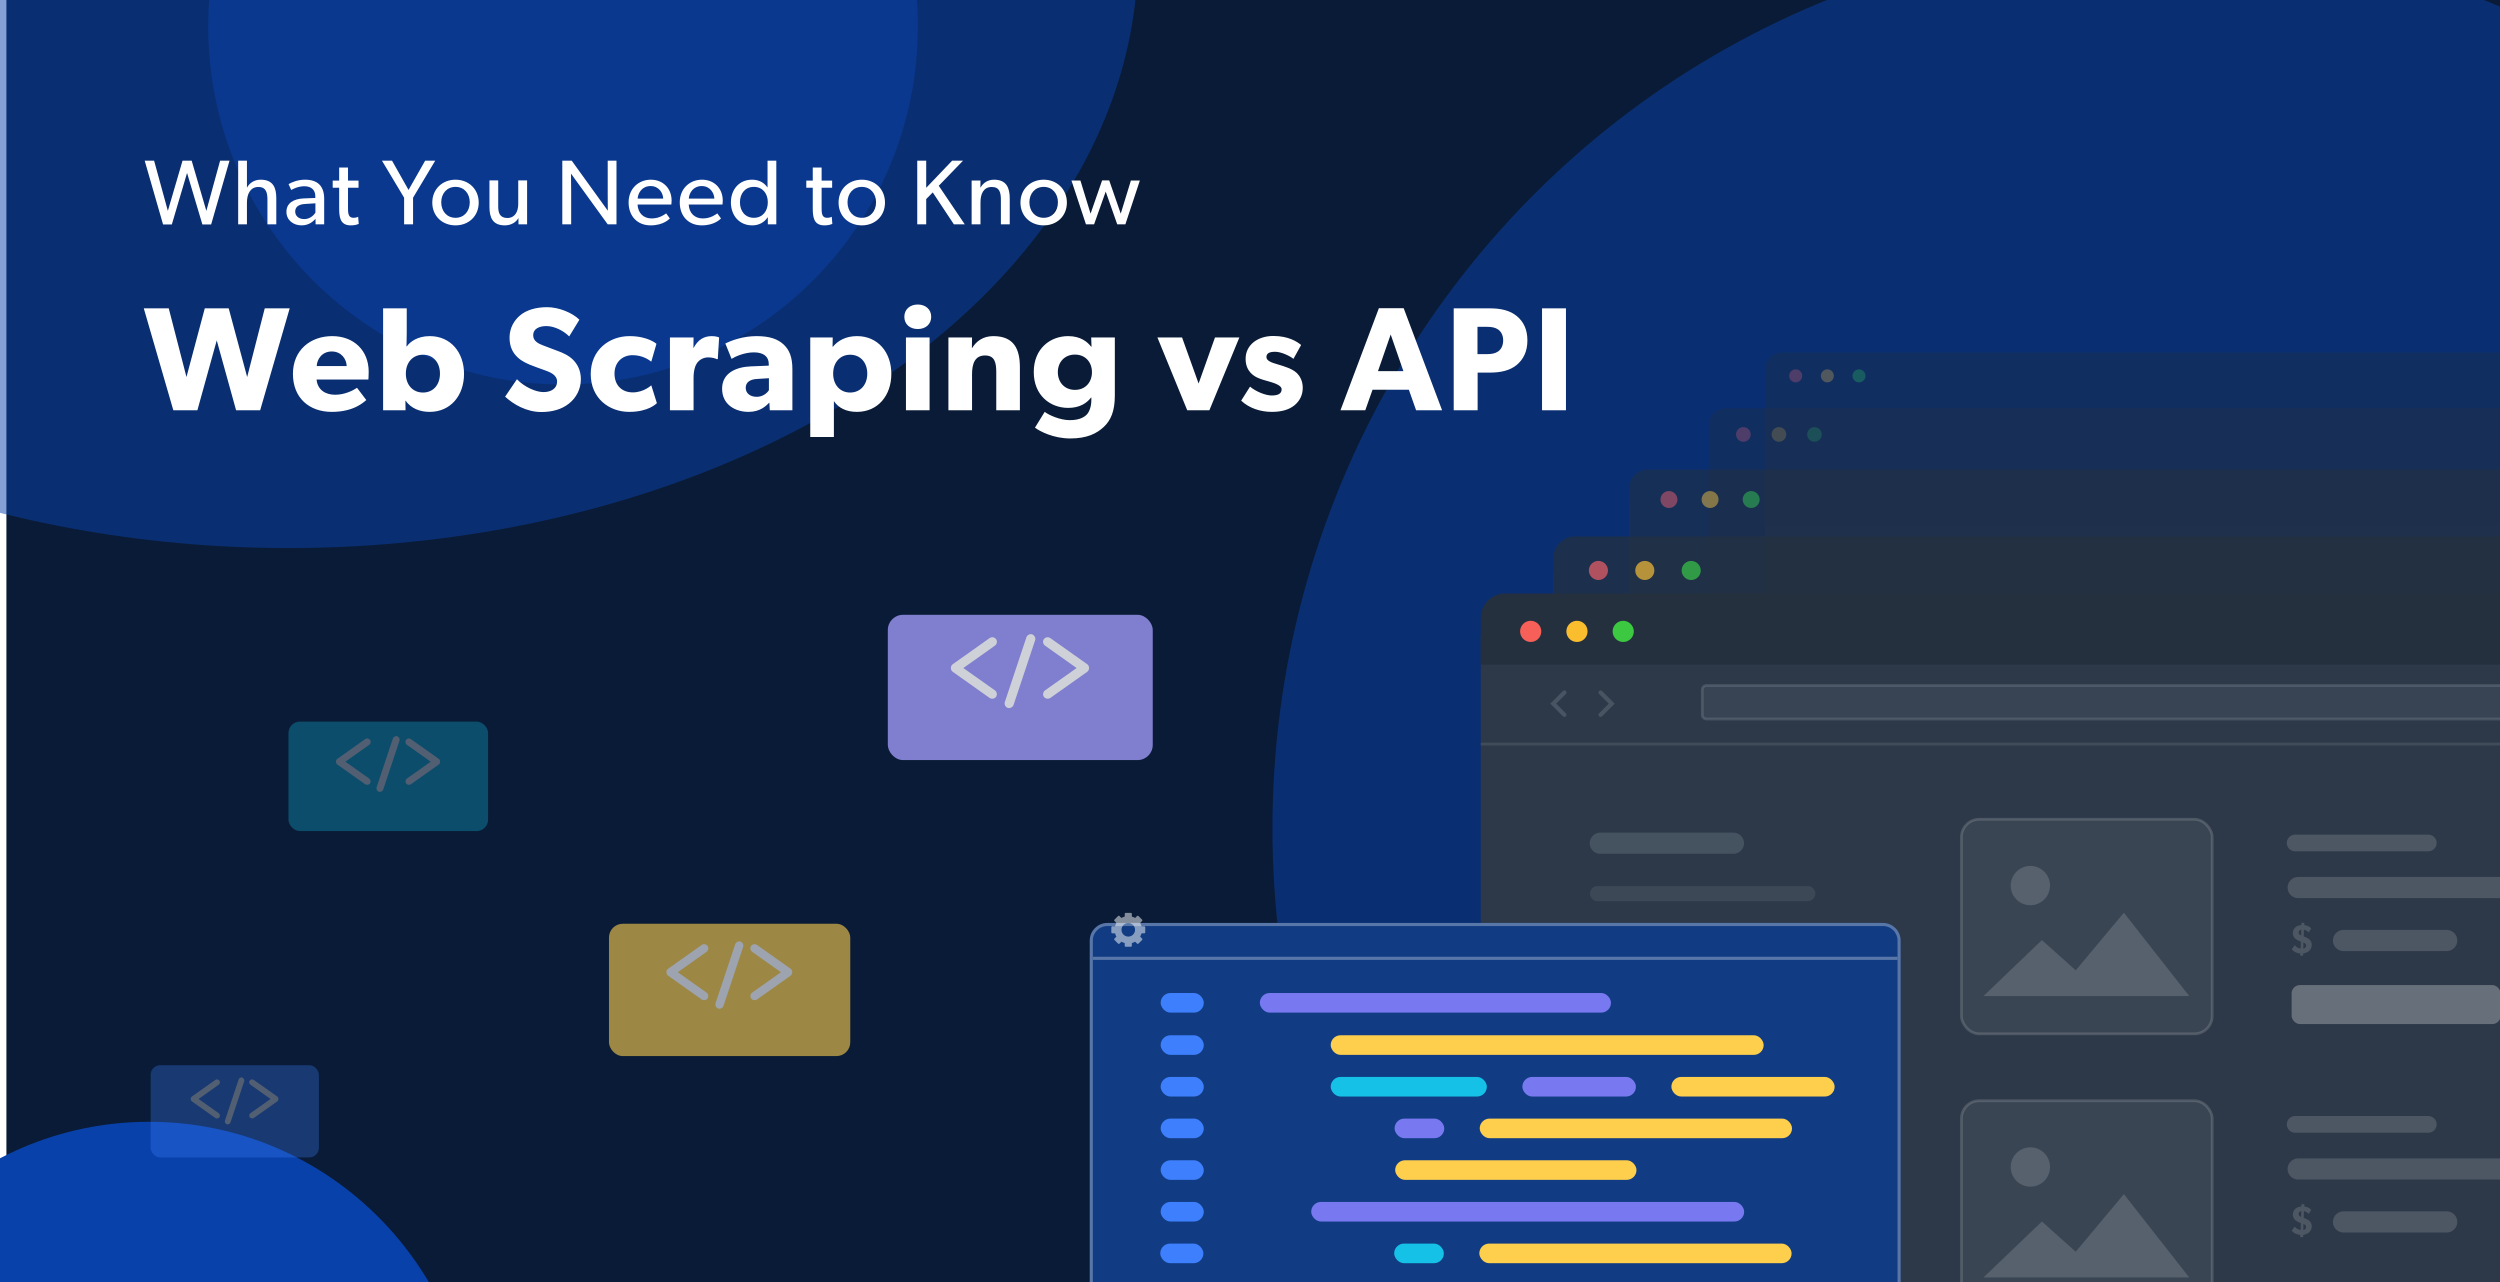 <svg width="780" height="400" viewBox="0 0 780 400" fill="none" xmlns="http://www.w3.org/2000/svg">
<g clip-path="url(#clip0_847_9802)">
<rect x="2" y="-10.031" width="780" height="457.826" fill="#091B36"/>
<g filter="url(#filter0_f_847_9802)">
<ellipse cx="46.562" cy="452.578" rx="101.562" ry="102.578" fill="#0941AB"/>
</g>
<g opacity="0.5" filter="url(#filter1_f_847_9802)">
<ellipse cx="175.672" cy="8.25" rx="110.703" ry="111.719" fill="#0941AB"/>
</g>
<g opacity="0.5" filter="url(#filter2_f_847_9802)">
<ellipse cx="90" cy="-14" rx="265" ry="185" fill="#0941AB"/>
</g>
<g opacity="0.5" filter="url(#filter3_f_847_9802)">
<ellipse cx="672.5" cy="258.5" rx="275.5" ry="278.5" fill="#0941AB"/>
</g>
<path d="M71.609 50.129L65.879 70.029H63.143L58.362 53.96L53.611 70.029H50.875L45.144 50.129H48.081L52.372 65.796L56.951 50.129H59.802L64.381 65.796L68.672 50.129H71.609ZM86.203 70H83.438V62.253C83.438 60.295 83.121 58.337 80.616 58.337C78.111 58.337 77.045 60.497 77.045 63.233V70H74.309V50.129H77.045V58.481H77.103C77.823 57.127 79.32 56.062 81.307 56.062C85.252 56.062 86.203 58.596 86.203 61.85V70ZM101.145 70H98.466L98.438 68.272C97.891 68.848 96.595 70.317 94.089 70.317C91.555 70.317 89.366 68.733 89.366 66.084C89.366 63.405 91.555 62.052 94.723 61.908L98.38 61.764V61.217C98.38 59.143 96.969 58.106 94.982 58.106C92.995 58.106 91.325 58.999 90.864 59.287L90.029 57.444C91.037 56.868 92.88 56.062 95.155 56.062C99.158 56.062 101.145 58.078 101.145 62.052V70ZM98.409 63.434L95.212 63.636C92.995 63.751 92.102 64.701 92.102 65.997C92.102 67.293 93.11 68.359 94.924 68.359C96.71 68.359 97.891 67.149 98.409 66.371V63.434ZM111.92 69.856C111.201 70.173 110.365 70.317 109.415 70.317C105.988 70.317 105.815 67.495 105.815 64.816V58.567H103.799V56.35H105.815V52.261H108.58V56.35H111.863V58.567H108.58V64.759C108.58 65.911 108.609 66.688 108.926 67.264C109.185 67.696 109.559 67.955 110.337 67.955C111.143 67.955 111.748 67.639 111.748 67.639L111.92 69.856ZM135.787 50.129L128.876 61.677V70H126.082V61.677L119.171 50.129H122.31L127.465 59.258L132.648 50.129H135.787ZM149.358 63.204C149.358 67.466 146.19 70.317 142.13 70.317C138.04 70.317 134.872 67.466 134.872 63.204C134.872 58.97 138.04 56.062 142.13 56.062C146.19 56.062 149.358 58.97 149.358 63.204ZM146.564 63.117C146.564 60.439 144.865 58.308 142.13 58.308C139.365 58.308 137.666 60.439 137.666 63.117C137.666 65.824 139.365 67.955 142.13 67.955C144.865 67.955 146.564 65.824 146.564 63.117ZM164.456 70H161.778L161.749 68.042C161 69.366 159.445 70.317 157.516 70.317C153.715 70.317 152.707 67.898 152.707 64.5V56.292H155.442V64.384C155.442 66.256 155.846 68.013 158.293 68.013C160.712 68.013 161.692 65.939 161.692 63.636V56.292H164.456V70ZM192.343 70H189.607L178.145 54.161C178.145 54.161 178.203 56.839 178.203 59.431V70H175.438V50.129H178.376L189.636 65.738C189.636 65.738 189.607 63.29 189.607 60.669V50.129H192.343V70ZM209.542 62.599C209.542 63.117 209.455 63.808 209.455 63.808H198.915C199.059 66.516 200.787 68.157 203.321 68.157C205.884 68.157 207.526 66.775 207.843 66.573L208.995 68.157C208.822 68.301 207.065 70.317 202.976 70.317C198.915 70.317 196.122 67.495 196.122 63.146C196.122 58.826 199.261 56.062 203.062 56.062C206.864 56.062 209.542 58.769 209.542 62.599ZM206.921 61.965C206.892 60.439 205.74 58.049 202.976 58.049C200.24 58.049 199.031 60.324 198.944 61.965H206.921ZM225.501 62.599C225.501 63.117 225.415 63.808 225.415 63.808H214.875C215.019 66.516 216.746 68.157 219.281 68.157C221.844 68.157 223.485 66.775 223.802 66.573L224.954 68.157C224.781 68.301 223.024 70.317 218.935 70.317C214.875 70.317 212.081 67.495 212.081 63.146C212.081 58.826 215.22 56.062 219.021 56.062C222.823 56.062 225.501 58.769 225.501 62.599ZM222.88 61.965C222.852 60.439 221.7 58.049 218.935 58.049C216.199 58.049 214.99 60.324 214.903 61.965H222.88ZM242.209 70H239.56V67.811H239.502C238.379 69.482 236.68 70.317 234.693 70.317C230.632 70.317 228.04 67.207 228.04 63.146C228.04 59.114 230.632 56.062 234.635 56.062C236.853 56.062 238.465 57.041 239.416 58.452H239.473V50.129H242.209V70ZM239.56 63.117C239.56 60.382 237.947 58.308 235.211 58.308C232.475 58.308 230.863 60.382 230.863 63.117C230.863 65.853 232.475 67.955 235.211 67.955C237.947 67.955 239.56 65.853 239.56 63.117ZM259.686 69.856C258.966 70.173 258.131 70.317 257.181 70.317C253.754 70.317 253.581 67.495 253.581 64.816V58.567H251.565V56.35H253.581V52.261H256.346V56.35H259.629V58.567H256.346V64.759C256.346 65.911 256.375 66.688 256.691 67.264C256.951 67.696 257.325 67.955 258.103 67.955C258.909 67.955 259.514 67.639 259.514 67.639L259.686 69.856ZM276.117 63.204C276.117 67.466 272.949 70.317 268.889 70.317C264.799 70.317 261.632 67.466 261.632 63.204C261.632 58.97 264.799 56.062 268.889 56.062C272.949 56.062 276.117 58.97 276.117 63.204ZM273.324 63.117C273.324 60.439 271.624 58.308 268.889 58.308C266.124 58.308 264.425 60.439 264.425 63.117C264.425 65.824 266.124 67.955 268.889 67.955C271.624 67.955 273.324 65.824 273.324 63.117ZM301.013 70H297.615L291.02 60.036L288.975 62.109V70H286.182V50.129H288.975V58.596L297.068 50.129H300.466L292.892 57.962L301.013 70ZM315.04 70H312.276V62.369C312.276 60.065 311.873 58.337 309.425 58.337C306.862 58.337 305.912 60.497 305.912 63.117V70H303.147V56.321H305.912L305.883 58.481H305.969C306.689 57.127 308.158 56.062 310.145 56.062C314.033 56.062 315.04 58.625 315.04 61.908V70ZM332.867 63.204C332.867 67.466 329.699 70.317 325.639 70.317C321.549 70.317 318.382 67.466 318.382 63.204C318.382 58.97 321.549 56.062 325.639 56.062C329.699 56.062 332.867 58.97 332.867 63.204ZM330.073 63.117C330.073 60.439 328.374 58.308 325.639 58.308C322.874 58.308 321.175 60.439 321.175 63.117C321.175 65.824 322.874 67.955 325.639 67.955C328.374 67.955 330.073 65.824 330.073 63.117ZM355.636 56.321L351.114 70H348.58L344.98 59.777L341.352 70H338.818L334.296 56.321H337.09L340.258 66.659L343.857 56.292H346.075L349.674 66.659L352.842 56.321H355.636ZM90.385 96.207L81.17 128H73.66L67.624 106.206L61.588 128H54.077L44.862 96.207H52.649L58.178 117.633L63.891 96.207H71.356L77.115 117.633L82.599 96.207H90.385ZM115.031 115.974C115.031 117.08 114.939 118.416 114.939 118.416H98.766C99.089 121.687 101.577 123.162 104.572 123.162C107.521 123.162 110.101 121.872 111.391 120.996L114.294 124.821C113.557 125.374 110.562 128.507 103.512 128.507C96.509 128.507 91.394 124.176 91.394 116.665C91.394 109.155 96.923 104.87 103.651 104.87C110.378 104.87 115.031 109.339 115.031 115.974ZM108.166 114.223C108.12 112.15 106.599 109.661 103.512 109.661C100.471 109.661 98.905 112.057 98.812 114.223H108.166ZM144.779 116.665C144.779 123.346 140.632 128.507 134.044 128.507C130.956 128.507 128.238 127.401 126.533 125.005H126.487L126.533 128H119.529V96.207H126.902V103.856C126.902 105.929 126.809 108.049 126.809 108.049H126.948C127.915 106.667 130.219 104.87 134.09 104.87C140.632 104.87 144.779 109.984 144.779 116.665ZM137.269 116.573C137.269 113.071 135.149 110.675 131.97 110.675C128.791 110.675 126.625 113.071 126.625 116.573C126.625 120.075 128.791 122.471 131.97 122.471C135.149 122.471 137.269 120.075 137.269 116.573ZM181.233 118.324C181.233 121.365 179.804 124.13 177.501 125.927C175.243 127.724 172.294 128.553 168.884 128.553C164.277 128.553 160.176 126.157 157.596 123.761L161.282 118.324C163.585 120.72 167.133 122.333 169.575 122.333C171.971 122.333 173.815 121.181 173.815 119.061C173.815 116.896 171.465 116.066 170.082 115.559C168.7 115.052 166.304 114.223 165.244 113.762C164.461 113.394 162.848 112.795 161.466 111.458C160.084 110.168 158.978 108.325 158.978 105.33C158.978 102.289 160.452 99.893 162.295 98.373C164.092 96.852 166.995 95.838 170.681 95.838C174.367 95.838 178.606 97.589 180.772 99.755L177.593 104.962C175.75 103.119 172.893 101.736 170.497 101.736C168.101 101.736 166.35 102.658 166.35 104.593C166.35 106.528 168.147 107.266 169.575 107.818C170.958 108.371 173.308 109.201 174.321 109.615C175.197 109.938 177.316 110.767 178.745 112.196C180.081 113.532 181.233 115.467 181.233 118.324ZM204.951 125.788C204.721 125.973 202.325 128.507 196.289 128.507C190.068 128.507 184.309 124.268 184.309 116.711C184.309 109.109 190.161 104.87 196.381 104.87C202.187 104.87 204.813 107.266 204.813 107.266L203.2 112.841C202.555 112.334 200.528 110.813 197.349 110.813C194.215 110.813 191.727 112.979 191.727 116.573C191.727 120.167 193.985 122.425 197.441 122.425C200.896 122.425 203.2 120.213 203.2 120.213L204.951 125.788ZM224.363 105.284L223.949 112.057H223.626C223.212 111.827 222.244 111.505 220.954 111.505C219.295 111.505 218.097 112.426 217.544 113.163C216.991 113.901 216.392 115.375 216.392 117.909V128H209.02V105.284H216.392L216.346 108.51H216.438C217.728 106.021 219.618 104.87 222.06 104.87C223.58 104.87 224.363 105.284 224.363 105.284ZM247.226 128H240.176L240.038 125.604C239.071 126.572 237.228 128.507 233.541 128.507C229.533 128.507 225.294 126.341 225.294 121.273C225.294 116.204 229.947 114.5 234.14 114.315L239.854 114.085V113.578C239.854 111.182 238.149 109.938 235.2 109.938C232.297 109.938 229.394 111.228 228.243 111.965L226.307 107.173C228.243 106.206 231.79 104.87 236.03 104.87C240.269 104.87 242.711 105.837 244.508 107.496C246.259 109.155 247.226 111.366 247.226 115.191V128ZM239.9 118.001L236.26 118.232C234.002 118.324 232.666 119.292 232.666 120.996C232.666 122.747 234.094 123.807 236.122 123.807C238.103 123.807 239.439 122.517 239.9 121.734V118.001ZM278.098 116.665C278.098 123.346 273.951 128.507 267.362 128.507C263.999 128.507 261.603 127.263 260.174 125.143V136.34H252.802V105.284H259.806L259.76 108.187H259.852C261.511 106.206 263.953 104.87 267.408 104.87C273.951 104.87 278.098 109.984 278.098 116.665ZM270.588 116.573C270.588 113.071 268.422 110.675 265.243 110.675C262.11 110.675 259.944 113.071 259.944 116.573C259.944 120.075 262.11 122.471 265.243 122.471C268.422 122.471 270.588 120.075 270.588 116.573ZM290.536 98.834C290.536 101.137 288.831 102.658 286.343 102.658C283.855 102.658 282.15 101.137 282.15 98.834C282.15 96.576 283.855 95.009 286.343 95.009C288.831 95.009 290.536 96.576 290.536 98.834ZM290.029 128H282.657V105.284H290.029V128ZM318.206 128H310.834V116.158C310.834 113.163 310.373 110.906 307.332 110.906C304.153 110.906 303.277 113.486 303.277 116.757V128H295.905V105.284H303.277L303.231 108.556H303.323C304.567 106.528 306.641 104.87 309.912 104.87C316.501 104.87 318.206 109.109 318.206 114.592V128ZM347.829 123.392C347.829 128.276 346.585 131.133 344.374 133.207C342.162 135.28 339.121 136.801 333.914 136.801C328.662 136.801 324.469 134.589 322.902 133.437L325.943 128.507C327.279 129.521 330.735 131.087 333.776 131.087C336.817 131.087 338.338 130.12 339.121 129.29C339.904 128.415 340.503 126.802 340.503 124.775V124.037H340.411C339.029 125.834 336.817 127.263 333.269 127.263C327.694 127.263 322.533 123.392 322.533 116.066C322.533 108.74 327.694 104.87 333.269 104.87C337.094 104.87 339.259 106.62 340.457 108.187H340.549L340.457 105.284H347.829V123.392ZM340.688 116.112C340.688 113.025 338.66 110.629 335.389 110.629C332.117 110.629 330.044 113.025 330.044 116.112C330.044 119.245 332.117 121.641 335.389 121.641C338.66 121.641 340.688 119.245 340.688 116.112ZM386.681 105.284L377.328 128H370.416L361.109 105.284H368.803L373.964 119.66L379.078 105.284H386.681ZM406.46 120.996C406.46 123.346 405.446 125.189 403.787 126.526C402.128 127.816 399.871 128.507 396.829 128.507C393.42 128.507 389.826 127.447 387.246 125.005L390.01 120.628C391.853 122.194 394.894 123.392 396.737 123.392C398.58 123.392 399.871 122.932 399.871 121.457C399.871 119.983 396.553 119.245 395.724 118.969C394.848 118.739 393.558 118.37 392.498 117.909C391.439 117.448 388.628 116.02 388.628 111.965C388.628 107.542 392.498 104.823 397.244 104.823C401.99 104.823 404.663 106.574 405.953 107.634L403.557 111.965C402.267 110.952 399.686 109.754 397.843 109.754C396.092 109.754 395.125 110.214 395.125 111.412C395.125 112.61 396.876 113.163 398.442 113.624C400.009 114.085 400.7 114.315 401.668 114.684C402.681 115.052 403.833 115.651 404.616 116.389C405.354 117.126 406.46 118.6 406.46 120.996ZM449.93 128H441.82L439.563 121.595H428.228L425.97 128H418.229L430.209 96.161H437.95L449.93 128ZM437.858 115.79L433.895 104.363L429.933 115.79H437.858ZM476.548 106.206C476.548 109.615 475.35 112.057 473.23 113.854C471.111 115.605 468.208 116.25 464.937 116.25H461.02V128H453.556V96.207H464.937C468.208 96.207 471.111 96.852 473.23 98.603C475.35 100.354 476.548 102.796 476.548 106.206ZM468.991 106.206C468.991 104.593 468.346 103.487 467.471 102.842C466.549 102.197 465.489 101.967 463.877 101.967H460.974V110.491H463.877C465.489 110.491 466.549 110.26 467.471 109.615C468.346 108.97 468.991 107.818 468.991 106.206ZM488.58 128H481.115V96.207H488.58V128Z" fill="white"/>
<g opacity="0.3">
<g clip-path="url(#clip1_847_9802)">
<path d="M849.377 134.792H535.419C534.028 134.792 532.901 135.976 532.901 137.437V335.187C532.901 336.648 534.028 337.832 535.419 337.832H849.377C850.768 337.832 851.896 336.648 851.896 335.187V137.437C851.896 135.976 850.768 134.792 849.377 134.792Z" fill="#2D3948"/>
<path d="M851.468 127.387H532.417V188.241H851.468V127.387Z" fill="#24303E"/>
<path d="M546.219 135.538C546.22 135.99 546.087 136.432 545.837 136.808C545.587 137.184 545.231 137.478 544.813 137.652C544.396 137.825 543.937 137.871 543.493 137.784C543.05 137.696 542.643 137.479 542.323 137.16C542.003 136.841 541.785 136.434 541.696 135.991C541.608 135.548 541.652 135.088 541.825 134.671C541.998 134.253 542.291 133.896 542.666 133.645C543.042 133.394 543.484 133.26 543.936 133.26C544.539 133.264 545.117 133.505 545.544 133.931C545.971 134.357 546.214 134.934 546.219 135.538Z" fill="#F66058"/>
<path d="M557.312 135.538C557.313 135.99 557.179 136.432 556.929 136.809C556.678 137.185 556.322 137.479 555.904 137.652C555.487 137.826 555.027 137.871 554.584 137.783C554.14 137.695 553.733 137.478 553.413 137.158C553.093 136.838 552.876 136.431 552.788 135.987C552.7 135.544 552.746 135.084 552.919 134.667C553.093 134.249 553.386 133.893 553.763 133.642C554.139 133.392 554.581 133.258 555.033 133.26C555.333 133.258 555.63 133.316 555.907 133.43C556.184 133.544 556.436 133.712 556.648 133.924C556.859 134.135 557.027 134.387 557.141 134.664C557.255 134.941 557.313 135.238 557.312 135.538Z" fill="#F9BD2E"/>
<path d="M568.404 135.538C568.405 135.99 568.272 136.432 568.022 136.808C567.772 137.184 567.416 137.478 566.998 137.651C566.581 137.825 566.122 137.871 565.678 137.784C565.235 137.696 564.828 137.479 564.508 137.16C564.188 136.841 563.97 136.434 563.881 135.991C563.793 135.548 563.838 135.088 564.01 134.671C564.183 134.253 564.476 133.896 564.851 133.645C565.227 133.394 565.669 133.259 566.121 133.259C566.724 133.264 567.302 133.505 567.729 133.931C568.156 134.357 568.399 134.934 568.404 135.538Z" fill="#3CC840"/>
</g>
</g>
<g opacity="0.3">
<g clip-path="url(#clip2_847_9802)">
<path d="M832.117 116.6H552.676C551.438 116.6 550.434 117.655 550.434 118.957V295.2C550.434 296.501 551.438 297.557 552.676 297.557H832.117C833.355 297.557 834.358 296.501 834.358 295.2V118.957C834.358 117.655 833.355 116.6 832.117 116.6Z" fill="#2D3948"/>
<path d="M833.978 110H550.004V164.236H833.978V110Z" fill="#24303E"/>
<path d="M562.289 117.264C562.29 117.667 562.172 118.061 561.949 118.396C561.726 118.732 561.409 118.993 561.038 119.148C560.666 119.303 560.258 119.344 559.863 119.266C559.468 119.188 559.106 118.995 558.821 118.71C558.536 118.426 558.342 118.063 558.263 117.668C558.184 117.273 558.224 116.864 558.378 116.491C558.532 116.119 558.792 115.801 559.127 115.577C559.461 115.353 559.854 115.234 560.257 115.234C560.794 115.238 561.308 115.453 561.688 115.832C562.068 116.212 562.284 116.726 562.289 117.264Z" fill="#F66058"/>
<path d="M572.162 117.264C572.163 117.667 572.044 118.061 571.821 118.397C571.598 118.732 571.281 118.994 570.909 119.149C570.538 119.303 570.128 119.344 569.734 119.266C569.339 119.187 568.976 118.993 568.692 118.708C568.407 118.423 568.214 118.06 568.135 117.665C568.057 117.27 568.098 116.86 568.252 116.488C568.407 116.116 568.668 115.798 569.003 115.575C569.338 115.351 569.732 115.233 570.134 115.234C570.401 115.232 570.665 115.284 570.911 115.386C571.158 115.487 571.382 115.637 571.571 115.826C571.759 116.014 571.909 116.239 572.01 116.486C572.111 116.733 572.163 116.997 572.162 117.264Z" fill="#F9BD2E"/>
<path d="M582.034 117.264C582.035 117.667 581.917 118.061 581.694 118.396C581.471 118.732 581.154 118.993 580.783 119.148C580.411 119.303 580.002 119.344 579.608 119.266C579.213 119.188 578.851 118.994 578.566 118.71C578.281 118.426 578.087 118.063 578.008 117.668C577.929 117.273 577.969 116.864 578.123 116.491C578.277 116.119 578.537 115.801 578.872 115.577C579.206 115.353 579.599 115.234 580.001 115.234C580.538 115.238 581.052 115.453 581.433 115.832C581.813 116.212 582.029 116.726 582.034 117.264Z" fill="#3CC840"/>
</g>
</g>
<g opacity="0.5">
<g clip-path="url(#clip3_847_9802)">
<path d="M873.938 154.984H510.865C509.257 154.984 507.953 156.353 507.953 158.042V386.727C507.953 388.416 509.257 389.786 510.865 389.786H873.938C875.546 389.786 876.85 388.416 876.85 386.727V158.042C876.85 156.353 875.546 154.984 873.938 154.984Z" fill="#2D3948"/>
<path d="M876.678 146.513H507.205V202.151H876.678V146.513Z" fill="#24303E"/>
<path d="M523.354 155.846C523.356 156.368 523.202 156.88 522.912 157.315C522.623 157.75 522.211 158.089 521.729 158.29C521.246 158.491 520.715 158.544 520.202 158.443C519.689 158.342 519.218 158.091 518.848 157.722C518.478 157.353 518.226 156.882 518.124 156.37C518.021 155.857 518.073 155.326 518.273 154.843C518.473 154.36 518.811 153.947 519.246 153.657C519.68 153.366 520.191 153.211 520.713 153.211C521.411 153.216 522.079 153.495 522.573 153.988C523.067 154.481 523.348 155.148 523.354 155.846Z" fill="#F66058"/>
<path d="M536.181 155.846C536.183 156.369 536.029 156.88 535.739 157.315C535.449 157.751 535.037 158.09 534.554 158.291C534.071 158.492 533.54 158.544 533.027 158.443C532.514 158.341 532.043 158.089 531.673 157.72C531.303 157.35 531.052 156.879 530.95 156.366C530.848 155.853 530.901 155.321 531.102 154.839C531.302 154.356 531.642 153.943 532.077 153.654C532.512 153.364 533.024 153.21 533.547 153.211C533.893 153.21 534.237 153.277 534.557 153.408C534.877 153.54 535.168 153.734 535.413 153.979C535.658 154.224 535.852 154.515 535.984 154.836C536.116 155.156 536.183 155.499 536.181 155.846Z" fill="#F9BD2E"/>
<path d="M549.01 155.846C549.012 156.368 548.858 156.88 548.568 157.315C548.279 157.75 547.867 158.089 547.385 158.29C546.902 158.491 546.371 158.544 545.858 158.443C545.345 158.342 544.874 158.091 544.504 157.722C544.134 157.353 543.882 156.882 543.78 156.37C543.677 155.857 543.729 155.326 543.929 154.843C544.129 154.36 544.467 153.947 544.902 153.657C545.336 153.366 545.847 153.211 546.369 153.211C547.067 153.216 547.735 153.495 548.229 153.988C548.723 154.481 549.004 155.148 549.01 155.846Z" fill="#3CC840"/>
</g>
</g>
<g opacity="0.7">
<g clip-path="url(#clip4_847_9802)">
<path d="M897.215 177.003H487.595C485.781 177.003 484.309 178.548 484.309 180.454V438.457C484.309 440.363 485.781 441.908 487.595 441.908H897.215C899.03 441.908 900.501 440.363 900.501 438.457V180.454C900.501 178.548 899.03 177.003 897.215 177.003Z" fill="#2D3948"/>
<path d="M900.152 167.377H483.734V251.704H900.152V167.377Z" fill="#24303E"/>
<path d="M501.687 177.975C501.688 178.565 501.514 179.142 501.188 179.633C500.861 180.124 500.396 180.507 499.852 180.733C499.308 180.96 498.709 181.02 498.13 180.906C497.552 180.792 497.02 180.508 496.603 180.092C496.185 179.676 495.901 179.145 495.785 178.567C495.67 177.988 495.728 177.389 495.954 176.844C496.179 176.299 496.561 175.833 497.051 175.506C497.541 175.178 498.117 175.003 498.707 175.003C499.494 175.009 500.248 175.323 500.805 175.879C501.362 176.435 501.679 177.188 501.687 177.975Z" fill="#F66058"/>
<path d="M516.159 177.975C516.16 178.565 515.987 179.142 515.66 179.633C515.333 180.125 514.868 180.508 514.323 180.734C513.778 180.96 513.178 181.02 512.6 180.905C512.021 180.791 511.49 180.507 511.073 180.089C510.655 179.672 510.371 179.141 510.257 178.562C510.142 177.983 510.202 177.384 510.428 176.839C510.654 176.294 511.037 175.829 511.529 175.502C512.02 175.175 512.597 175.002 513.187 175.003C513.577 175.001 513.965 175.077 514.326 175.225C514.688 175.374 515.016 175.593 515.293 175.869C515.569 176.146 515.788 176.474 515.937 176.836C516.085 177.197 516.161 177.585 516.159 177.975Z" fill="#F9BD2E"/>
<path d="M530.631 177.975C530.632 178.565 530.459 179.142 530.132 179.633C529.806 180.124 529.341 180.507 528.797 180.733C528.252 180.96 527.653 181.02 527.074 180.906C526.496 180.792 525.964 180.508 525.547 180.092C525.13 179.676 524.845 179.145 524.73 178.567C524.614 177.988 524.673 177.389 524.898 176.844C525.123 176.299 525.505 175.833 525.995 175.506C526.485 175.178 527.062 175.003 527.651 175.003C528.439 175.009 529.192 175.323 529.749 175.879C530.307 176.435 530.623 177.188 530.631 177.975Z" fill="#3CC840"/>
</g>
</g>
<g filter="url(#filter4_dd_847_9802)">
<g clip-path="url(#clip5_847_9802)">
<path d="M919.56 201.991H465.254C463.242 201.991 461.61 203.704 461.61 205.818V491.967C461.61 494.081 463.242 495.794 465.254 495.794H919.56C921.573 495.794 923.205 494.081 923.205 491.967V205.818C923.205 203.704 921.573 201.991 919.56 201.991Z" fill="#2D3948"/>
<path d="M922.754 190.849H461.13V213.452H922.754V190.849Z" fill="#24303E"/>
<path d="M480.884 203.069C480.885 203.723 480.693 204.363 480.331 204.908C479.969 205.452 479.453 205.877 478.849 206.128C478.246 206.379 477.581 206.446 476.939 206.319C476.298 206.193 475.708 205.879 475.245 205.417C474.782 204.955 474.467 204.366 474.339 203.725C474.21 203.084 474.275 202.419 474.525 201.815C474.775 201.21 475.199 200.694 475.742 200.33C476.286 199.967 476.925 199.773 477.579 199.773C478.452 199.779 479.288 200.128 479.906 200.745C480.524 201.361 480.875 202.196 480.884 203.069Z" fill="#F66058"/>
<path d="M495.316 203.069C495.318 203.724 495.125 204.364 494.763 204.908C494.4 205.453 493.884 205.878 493.28 206.129C492.676 206.38 492.011 206.446 491.369 206.319C490.727 206.192 490.138 205.877 489.675 205.414C489.213 204.951 488.898 204.362 488.77 203.72C488.643 203.078 488.709 202.413 488.96 201.809C489.211 201.205 489.636 200.689 490.181 200.326C490.726 199.964 491.366 199.771 492.02 199.773C492.453 199.771 492.883 199.854 493.284 200.019C493.685 200.184 494.049 200.427 494.356 200.734C494.662 201.04 494.905 201.405 495.07 201.805C495.235 202.206 495.319 202.636 495.316 203.069Z" fill="#F9BD2E"/>
<path d="M509.751 203.069C509.752 203.723 509.56 204.363 509.198 204.908C508.836 205.452 508.32 205.877 507.716 206.128C507.113 206.379 506.448 206.446 505.807 206.319C505.165 206.193 504.575 205.879 504.112 205.417C503.649 204.955 503.334 204.366 503.206 203.725C503.078 203.084 503.143 202.419 503.393 201.815C503.642 201.21 504.066 200.694 504.61 200.33C505.153 199.967 505.792 199.773 506.446 199.773C507.319 199.779 508.155 200.128 508.773 200.745C509.391 201.361 509.743 202.196 509.751 203.069Z" fill="#3CC840"/>
<path opacity="0.3" d="M862.769 219.973C863.49 219.973 864.073 220.556 864.073 221.277V229.101C864.073 229.821 863.49 230.405 862.769 230.405H532.417C531.697 230.405 531.113 229.821 531.113 229.101V221.277C531.113 220.556 531.697 219.973 532.417 219.973H862.769Z" fill="#8994A1" fill-opacity="0.4" stroke="#8994A1" stroke-width="0.869"/>
<path d="M499.383 222.146L502.86 225.623L499.383 229.101" stroke="#495463" stroke-width="1.304" stroke-linecap="round"/>
<path d="M488.081 229.101L484.603 225.623L488.081 222.146" stroke="#495463" stroke-width="1.304" stroke-linecap="round"/>
<g opacity="0.15">
<line opacity="0.6" x1="498.449" y1="284.892" x2="564.03" y2="284.892" stroke="#D2DCE4" stroke-width="4.721" stroke-linecap="round"/>
<line x1="499.296" y1="269.169" x2="540.839" y2="269.169" stroke="#D2DCE4" stroke-width="6.609" stroke-linecap="round"/>
<line opacity="0.6" x1="498.449" y1="314.45" x2="542.017" y2="314.45" stroke="#D2DCE4" stroke-width="4.721" stroke-linecap="round"/>
<line opacity="0.6" x1="498.449" y1="344.008" x2="558.349" y2="344.008" stroke="#D2DCE4" stroke-width="4.721" stroke-linecap="round"/>
<line opacity="0.6" x1="498.449" y1="373.566" x2="538.466" y2="373.566" stroke="#D2DCE4" stroke-width="4.721" stroke-linecap="round"/>
<line opacity="0.6" x1="498.449" y1="299.671" x2="554.799" y2="299.671" stroke="#D2DCE4" stroke-width="4.721" stroke-linecap="round"/>
<line opacity="0.6" x1="498.449" y1="329.229" x2="548.408" y2="329.229" stroke="#D2DCE4" stroke-width="4.721" stroke-linecap="round"/>
<line opacity="0.6" x1="498.449" y1="358.787" x2="554.799" y2="358.787" stroke="#D2DCE4" stroke-width="4.721" stroke-linecap="round"/>
<line opacity="0.6" x1="498.449" y1="388.345" x2="548.408" y2="388.345" stroke="#D2DCE4" stroke-width="4.721" stroke-linecap="round"/>
</g>
<rect opacity="0.15" x="611.963" y="261.701" width="78.241" height="66.94" rx="5.563" fill="white" fill-opacity="0.4" stroke="white" stroke-width="0.869"/>
<path opacity="0.15" fill-rule="evenodd" clip-rule="evenodd" d="M683.043 316.85L662.653 290.852L647.621 308.824L637.072 299.383L618.839 316.85H642.264H655.305H683.043Z" fill="white"/>
<path opacity="0.15" d="M639.611 282.387C639.611 285.777 636.863 288.525 633.474 288.525C630.084 288.525 627.337 285.777 627.337 282.387C627.337 278.998 630.084 276.25 633.474 276.25C636.863 276.25 639.611 278.998 639.611 282.387Z" fill="white"/>
<rect x="714.981" y="313.428" width="65.201" height="12.171" rx="2.608" fill="#67707A"/>
<g opacity="0.15">
<path d="M716.088 269.091H757.631" stroke="white" stroke-width="5.216" stroke-linecap="round"/>
<path d="M717.031 283H842.606" stroke="white" stroke-width="6.609" stroke-linecap="round"/>
<path d="M731.173 299.518H763.375" stroke="white" stroke-width="6.607" stroke-linecap="round"/>
<path d="M721.274 300.922C721.274 301.837 720.785 302.507 720.282 302.906C719.831 303.267 719.097 303.512 718.608 303.55L718.582 304.259H717.654L717.68 303.576C716.714 303.537 715.657 303.074 715.013 302.262L715.966 300.974C716.34 301.566 717.268 302.017 717.822 302.03L717.86 299.878L717.422 299.698C716.933 299.492 716.546 299.299 716.263 299.067C715.979 298.848 715.361 298.281 715.361 297.224C715.361 296.374 715.734 295.769 716.211 295.356C716.649 294.97 717.319 294.751 718.015 294.686L718.041 293.991H718.968L718.955 294.712C719.728 294.777 720.604 295.137 721.12 295.756L720.321 297.031C719.883 296.542 719.29 296.232 718.814 296.168L718.762 298.229L719.574 298.577C720.617 299.041 721.274 299.788 721.274 300.922ZM718.002 296.155C717.512 296.194 717.165 296.516 717.165 297.018C717.165 297.495 717.5 297.727 717.822 297.881L717.963 297.946L718.002 296.155ZM719.496 301.167C719.496 300.677 719.265 300.432 718.878 300.239L718.672 300.136L718.633 302.056C719.033 302.017 719.496 301.669 719.496 301.167Z" fill="white"/>
</g>
<rect opacity="0.15" x="611.963" y="349.506" width="78.241" height="66.94" rx="5.563" fill="white" fill-opacity="0.4" stroke="white" stroke-width="0.869"/>
<path opacity="0.15" fill-rule="evenodd" clip-rule="evenodd" d="M683.043 404.654L662.653 378.656L647.621 396.629L637.072 387.187L618.839 404.654H642.264H655.305H683.043Z" fill="white"/>
<path opacity="0.15" d="M639.611 370.192C639.611 373.581 636.863 376.329 633.474 376.329C630.084 376.329 627.337 373.581 627.337 370.192C627.337 366.802 630.084 364.055 633.474 364.055C636.863 364.055 639.611 366.802 639.611 370.192Z" fill="white"/>
<g opacity="0.15">
<path d="M716.088 356.895H757.631" stroke="white" stroke-width="5.216" stroke-linecap="round"/>
<path d="M717.031 370.805H842.606" stroke="white" stroke-width="6.609" stroke-linecap="round"/>
<path d="M731.173 387.322H763.375" stroke="white" stroke-width="6.607" stroke-linecap="round"/>
<path d="M721.274 388.726C721.274 389.641 720.785 390.311 720.282 390.71C719.831 391.071 719.097 391.316 718.608 391.355L718.582 392.063H717.654L717.68 391.38C716.714 391.342 715.657 390.878 715.013 390.066L715.966 388.778C716.34 389.371 717.268 389.821 717.822 389.834L717.86 387.683L717.422 387.502C716.933 387.296 716.546 387.103 716.263 386.871C715.979 386.652 715.361 386.085 715.361 385.029C715.361 384.178 715.734 383.573 716.211 383.161C716.649 382.774 717.319 382.555 718.015 382.491L718.041 381.795H718.968L718.955 382.516C719.728 382.581 720.604 382.942 721.12 383.56L720.321 384.835C719.883 384.346 719.29 384.037 718.814 383.972L718.762 386.034L719.574 386.382C720.617 386.845 721.274 387.593 721.274 388.726ZM718.002 383.959C717.512 383.998 717.165 384.32 717.165 384.823C717.165 385.299 717.5 385.531 717.822 385.686L717.963 385.75L718.002 383.959ZM719.496 388.971C719.496 388.482 719.265 388.237 718.878 388.044L718.672 387.94L718.633 389.86C719.033 389.821 719.496 389.474 719.496 388.971Z" fill="white"/>
</g>
<line x1="462" y1="238.229" x2="922.755" y2="238.229" stroke="#495463" stroke-opacity="0.7" stroke-width="0.869"/>
</g>
</g>
<g filter="url(#filter5_dd_847_9802)">
<path d="M340 285.512C340 282.468 342.468 280 345.512 280L587.488 280C590.532 280 593 282.468 593 285.512V454.488C593 457.532 590.532 460 587.488 460H345.512C342.468 460 340 457.532 340 454.488V285.512Z" fill="#113C83"/>
<path d="M340.481 285.512C340.481 282.733 342.733 280.481 345.512 280.481L587.488 280.481C590.267 280.481 592.519 282.733 592.519 285.512V454.488C592.519 457.267 590.267 459.519 587.488 459.519H345.512C342.733 459.519 340.481 457.267 340.481 454.488V285.512Z" stroke="white" stroke-opacity="0.3" stroke-width="0.962"/>
</g>
<rect x="415.18" y="323" width="135.079" height="6.118" rx="3.059" fill="#FECE4D"/>
<rect x="362.124" y="323" width="13.46" height="6.118" rx="3.059" fill="#3D7FFC"/>
<rect x="415.18" y="336" width="48.717" height="6.118" rx="3.059" fill="#15C1E6"/>
<rect x="474.976" y="336" width="35.43" height="6.118" rx="3.059" fill="#7879F1"/>
<rect x="521.472" y="336" width="50.931" height="6.118" rx="3.059" fill="#FECE4D"/>
<rect x="362.124" y="336" width="13.46" height="6.118" rx="3.059" fill="#3D7FFC"/>
<rect x="461.672" y="349" width="97.434" height="6.118" rx="3.059" fill="#FECE4D"/>
<rect x="435.107" y="349" width="15.501" height="6.118" rx="3.059" fill="#7879F1"/>
<rect x="362.124" y="349" width="13.46" height="6.118" rx="3.059" fill="#3D7FFC"/>
<rect x="461.547" y="388" width="97.434" height="6.118" rx="3.059" fill="#FECE4D"/>
<rect x="434.982" y="388" width="15.501" height="6.118" rx="3.059" fill="#15C1E6"/>
<rect x="362" y="388" width="13.46" height="6.118" rx="3.059" fill="#3D7FFC"/>
<rect x="435.292" y="362" width="75.29" height="6.118" rx="3.059" fill="#FECE4D"/>
<rect x="362.124" y="362" width="13.46" height="6.118" rx="3.059" fill="#3D7FFC"/>
<rect x="409.098" y="375" width="135.079" height="6.118" rx="3.059" fill="#7879F1"/>
<rect x="362.124" y="375" width="13.46" height="6.118" rx="3.059" fill="#3D7FFC"/>
<rect x="362.124" y="309.82" width="13.46" height="6.118" rx="3.059" fill="#3D7FFC"/>
<rect x="393.068" y="309.82" width="109.558" height="6.118" rx="3.059" fill="#7879F1"/>
<path d="M341 299H592" stroke="white" stroke-opacity="0.3" stroke-width="0.979"/>
<path fill-rule="evenodd" clip-rule="evenodd" d="M356.155 288.991H356.998C357.173 288.991 357.315 289.133 357.315 289.308V290.892C357.315 291.067 357.173 291.209 356.998 291.209H356.156C356.058 291.573 355.914 291.918 355.729 292.237L356.325 292.833C356.449 292.957 356.449 293.157 356.325 293.281L355.205 294.401C355.081 294.525 354.881 294.525 354.757 294.401L354.161 293.805C353.842 293.99 353.497 294.134 353.133 294.232V295.074C353.133 295.249 352.991 295.391 352.816 295.391H351.232C351.057 295.391 350.915 295.249 350.915 295.074V294.232C350.551 294.134 350.206 293.99 349.887 293.805L349.291 294.401C349.167 294.525 348.967 294.525 348.843 294.401L347.723 293.281C347.599 293.158 347.599 292.957 347.723 292.833L348.319 292.237C348.134 291.918 347.99 291.573 347.893 291.209H347.05C346.875 291.209 346.734 291.067 346.734 290.892V289.308C346.734 289.133 346.875 288.991 347.05 288.991H347.893C347.99 288.627 348.134 288.282 348.319 287.963L347.723 287.367C347.599 287.244 347.599 287.043 347.723 286.919L348.843 285.799C348.967 285.675 349.167 285.675 349.291 285.799L349.887 286.395C350.206 286.211 350.551 286.066 350.915 285.969V285.126C350.915 284.951 351.057 284.81 351.232 284.81H352.816C352.991 284.81 353.133 284.951 353.133 285.126V285.969C353.497 286.066 353.842 286.211 354.161 286.395L354.757 285.799C354.881 285.675 355.081 285.675 355.205 285.799L356.325 286.919C356.449 287.043 356.449 287.244 356.325 287.367L355.729 287.963C355.914 288.282 356.058 288.627 356.155 288.991ZM352.023 292.216C353.192 292.216 354.139 291.269 354.139 290.1C354.139 288.931 353.192 287.984 352.023 287.984C350.855 287.984 349.907 288.931 349.907 290.1C349.907 291.269 350.855 292.216 352.023 292.216Z" fill="white" fill-opacity="0.5"/>
<g opacity="0.3">
<g filter="url(#filter6_dd_847_9802)">
<rect x="90" y="220" width="62.283" height="34.155" rx="3.558" fill="#15C1E6"/>
</g>
<path d="M122.578 230.429L117.514 245.621C117.316 246.163 117.641 246.838 118.188 247.022C118.736 247.206 119.402 246.863 119.571 246.31L124.635 231.119C124.864 230.469 124.306 229.676 123.617 229.672C123.157 229.688 122.709 229.998 122.577 230.43L122.578 230.429ZM114.507 230.407C114.301 230.418 114.098 230.489 113.931 230.61L105.25 236.759C104.684 237.157 104.684 238.135 105.25 238.534L113.931 244.682C114.395 245.011 115.117 244.887 115.445 244.423C115.774 243.958 115.65 243.236 115.185 242.908L107.759 237.652L115.185 232.385C115.573 232.119 115.75 231.583 115.598 231.138C115.446 230.693 114.977 230.379 114.507 230.407H114.507ZM127.494 230.407C127.047 230.436 126.637 230.771 126.519 231.202C126.4 231.634 126.582 232.132 126.952 232.385L134.378 237.652L126.952 242.908C126.487 243.236 126.363 243.958 126.692 244.423C127.02 244.887 127.742 245.011 128.206 244.682L136.887 238.534C137.453 238.135 137.453 237.158 136.887 236.759L128.206 230.61C128.002 230.462 127.746 230.389 127.494 230.407H127.494Z" fill="white"/>
</g>
<g opacity="0.3">
<g filter="url(#filter7_dd_847_9802)">
<rect x="47" y="328" width="52.495" height="28.788" rx="2.999" fill="#3D7FFC"/>
</g>
<path d="M74.458 336.79L70.19 349.595C70.023 350.052 70.297 350.621 70.759 350.776C71.221 350.93 71.782 350.642 71.924 350.176L76.192 337.372C76.385 336.824 75.915 336.155 75.335 336.152C74.946 336.166 74.569 336.427 74.458 336.791L74.458 336.79ZM67.656 336.771C67.482 336.781 67.311 336.841 67.17 336.943L59.853 342.125C59.376 342.461 59.376 343.285 59.853 343.621L67.17 348.804C67.561 349.081 68.17 348.976 68.447 348.585C68.724 348.193 68.619 347.585 68.228 347.308L61.968 342.878L68.228 338.438C68.554 338.214 68.704 337.762 68.575 337.388C68.447 337.013 68.052 336.748 67.656 336.771H67.656ZM78.602 336.771C78.225 336.796 77.88 337.078 77.78 337.442C77.68 337.806 77.834 338.225 78.145 338.438L84.404 342.878L78.145 347.308C77.753 347.585 77.649 348.193 77.926 348.585C78.203 348.976 78.811 349.081 79.202 348.804L86.519 343.621C86.996 343.285 86.996 342.461 86.519 342.125L79.202 336.943C79.03 336.818 78.814 336.756 78.602 336.771H78.602Z" fill="white"/>
</g>
<g opacity="0.6">
<g filter="url(#filter8_dd_847_9802)">
<rect x="190" y="282" width="75.284" height="41.285" rx="4.301" fill="#FECE4D"/>
</g>
<path d="M229.378 294.607L223.258 312.969C223.018 313.625 223.411 314.441 224.073 314.663C224.735 314.885 225.54 314.471 225.744 313.803L231.865 295.44C232.142 294.655 231.468 293.696 230.635 293.691C230.078 293.711 229.537 294.085 229.378 294.607L229.378 294.607ZM219.623 294.579C219.374 294.593 219.129 294.679 218.926 294.825L208.433 302.257C207.749 302.739 207.749 303.92 208.433 304.403L218.926 311.835C219.488 312.232 220.36 312.082 220.757 311.521C221.154 310.959 221.004 310.087 220.443 309.69L211.466 303.337L220.443 296.97C220.911 296.649 221.126 296.001 220.941 295.463C220.757 294.926 220.19 294.546 219.623 294.579H219.623ZM235.321 294.579C234.781 294.614 234.285 295.019 234.142 295.541C233.999 296.063 234.219 296.664 234.665 296.97L243.642 303.337L234.665 309.69C234.104 310.087 233.954 310.959 234.351 311.521C234.748 312.082 235.62 312.232 236.182 311.835L246.675 304.403C247.359 303.921 247.359 302.74 246.675 302.257L236.182 294.825C235.935 294.646 235.625 294.558 235.321 294.579H235.321Z" fill="white"/>
</g>
<g opacity="0.8">
<g filter="url(#filter9_dd_847_9802)">
<rect x="277" y="185" width="82.657" height="45.328" rx="4.722" fill="#9D97F4"/>
</g>
<path d="M320.235 198.841L313.514 219.002C313.251 219.722 313.683 220.618 314.409 220.862C315.137 221.106 316.02 220.651 316.244 219.917L322.965 199.756C323.269 198.894 322.529 197.841 321.614 197.836C321.003 197.858 320.409 198.269 320.234 198.841L320.235 198.841ZM309.524 198.811C309.25 198.826 308.981 198.921 308.759 199.081L297.238 207.241C296.487 207.77 296.487 209.067 297.238 209.596L308.759 217.757C309.375 218.193 310.333 218.028 310.769 217.412C311.205 216.795 311.041 215.838 310.424 215.402L300.568 208.427L310.424 201.436C310.938 201.083 311.174 200.372 310.972 199.782C310.769 199.191 310.147 198.774 309.524 198.811H309.524ZM326.76 198.811C326.167 198.85 325.622 199.294 325.465 199.867C325.308 200.44 325.549 201.1 326.039 201.436L335.895 208.427L326.039 215.402C325.423 215.838 325.259 216.796 325.694 217.412C326.13 218.028 327.088 218.193 327.704 217.757L339.225 209.596C339.976 209.067 339.976 207.771 339.225 207.241L327.704 199.081C327.434 198.885 327.093 198.788 326.76 198.811H326.76Z" fill="white"/>
</g>
</g>
<defs>
<filter id="filter0_f_847_9802" x="-355" y="50" width="803.125" height="805.156" filterUnits="userSpaceOnUse" color-interpolation-filters="sRGB">
<feFlood flood-opacity="0" result="BackgroundImageFix"/>
<feBlend mode="normal" in="SourceGraphic" in2="BackgroundImageFix" result="shape"/>
<feGaussianBlur stdDeviation="150" result="effect1_foregroundBlur_847_9802"/>
</filter>
<filter id="filter1_f_847_9802" x="-341.281" y="-509.719" width="1033.91" height="1035.94" filterUnits="userSpaceOnUse" color-interpolation-filters="sRGB">
<feFlood flood-opacity="0" result="BackgroundImageFix"/>
<feBlend mode="normal" in="SourceGraphic" in2="BackgroundImageFix" result="shape"/>
<feGaussianBlur stdDeviation="203.125" result="effect1_foregroundBlur_847_9802"/>
</filter>
<filter id="filter2_f_847_9802" x="-478.279" y="-502.279" width="1136.56" height="976.557" filterUnits="userSpaceOnUse" color-interpolation-filters="sRGB">
<feFlood flood-opacity="0" result="BackgroundImageFix"/>
<feBlend mode="normal" in="SourceGraphic" in2="BackgroundImageFix" result="shape"/>
<feGaussianBlur stdDeviation="151.639" result="effect1_foregroundBlur_847_9802"/>
</filter>
<filter id="filter3_f_847_9802" x="92.312" y="-324.688" width="1160.38" height="1166.38" filterUnits="userSpaceOnUse" color-interpolation-filters="sRGB">
<feFlood flood-opacity="0" result="BackgroundImageFix"/>
<feBlend mode="normal" in="SourceGraphic" in2="BackgroundImageFix" result="shape"/>
<feGaussianBlur stdDeviation="152.344" result="effect1_foregroundBlur_847_9802"/>
</filter>
<filter id="filter4_dd_847_9802" x="435.05" y="156.501" width="514.655" height="333.374" filterUnits="userSpaceOnUse" color-interpolation-filters="sRGB">
<feFlood flood-opacity="0" result="BackgroundImageFix"/>
<feColorMatrix in="SourceAlpha" type="matrix" values="0 0 0 0 0 0 0 0 0 0 0 0 0 0 0 0 0 0 127 0" result="hardAlpha"/>
<feOffset dy="-7.824"/>
<feGaussianBlur stdDeviation="13.475"/>
<feColorMatrix type="matrix" values="0 0 0 0 0 0 0 0 0 0.008 0 0 0 0 0.012 0 0 0 0.28 0"/>
<feBlend mode="normal" in2="BackgroundImageFix" result="effect1_dropShadow_847_9802"/>
<feColorMatrix in="SourceAlpha" type="matrix" values="0 0 0 0 0 0 0 0 0 0 0 0 0 0 0 0 0 0 127 0" result="hardAlpha"/>
<feOffset dy="1.739"/>
<feGaussianBlur stdDeviation="5.651"/>
<feColorMatrix type="matrix" values="0 0 0 0 0.013 0 0 0 0 0.094 0 0 0 0 0.246 0 0 0 0.35 0"/>
<feBlend mode="normal" in2="effect1_dropShadow_847_9802" result="effect2_dropShadow_847_9802"/>
<feBlend mode="normal" in="SourceGraphic" in2="effect2_dropShadow_847_9802" result="shape"/>
</filter>
<filter id="filter5_dd_847_9802" x="310.148" y="250.148" width="312.703" height="239.703" filterUnits="userSpaceOnUse" color-interpolation-filters="sRGB">
<feFlood flood-opacity="0" result="BackgroundImageFix"/>
<feColorMatrix in="SourceAlpha" type="matrix" values="0 0 0 0 0 0 0 0 0 0 0 0 0 0 0 0 0 0 127 0" result="hardAlpha"/>
<feOffset/>
<feGaussianBlur stdDeviation="14.926"/>
<feColorMatrix type="matrix" values="0 0 0 0 0.004 0 0 0 0 0.004 0 0 0 0 0.024 0 0 0 0.32 0"/>
<feBlend mode="normal" in2="BackgroundImageFix" result="effect1_dropShadow_847_9802"/>
<feColorMatrix in="SourceAlpha" type="matrix" values="0 0 0 0 0 0 0 0 0 0 0 0 0 0 0 0 0 0 127 0" result="hardAlpha"/>
<feOffset dy="7.96"/>
<feGaussianBlur stdDeviation="3.98"/>
<feComposite in2="hardAlpha" operator="out"/>
<feColorMatrix type="matrix" values="0 0 0 0 0 0 0 0 0 0 0 0 0 0 0 0 0 0 0.25 0"/>
<feBlend mode="normal" in2="effect1_dropShadow_847_9802" result="effect2_dropShadow_847_9802"/>
<feBlend mode="normal" in="SourceGraphic" in2="effect2_dropShadow_847_9802" result="shape"/>
</filter>
<filter id="filter6_dd_847_9802" x="70.728" y="200.729" width="100.826" height="72.698" filterUnits="userSpaceOnUse" color-interpolation-filters="sRGB">
<feFlood flood-opacity="0" result="BackgroundImageFix"/>
<feColorMatrix in="SourceAlpha" type="matrix" values="0 0 0 0 0 0 0 0 0 0 0 0 0 0 0 0 0 0 127 0" result="hardAlpha"/>
<feOffset/>
<feGaussianBlur stdDeviation="9.636"/>
<feColorMatrix type="matrix" values="0 0 0 0 0.004 0 0 0 0 0.004 0 0 0 0 0.024 0 0 0 0.32 0"/>
<feBlend mode="normal" in2="BackgroundImageFix" result="effect1_dropShadow_847_9802"/>
<feColorMatrix in="SourceAlpha" type="matrix" values="0 0 0 0 0 0 0 0 0 0 0 0 0 0 0 0 0 0 127 0" result="hardAlpha"/>
<feOffset dy="5.139"/>
<feGaussianBlur stdDeviation="2.57"/>
<feComposite in2="hardAlpha" operator="out"/>
<feColorMatrix type="matrix" values="0 0 0 0 0 0 0 0 0 0 0 0 0 0 0 0 0 0 0.25 0"/>
<feBlend mode="normal" in2="effect1_dropShadow_847_9802" result="effect2_dropShadow_847_9802"/>
<feBlend mode="normal" in="SourceGraphic" in2="effect2_dropShadow_847_9802" result="shape"/>
</filter>
<filter id="filter7_dd_847_9802" x="30.757" y="311.757" width="84.982" height="61.274" filterUnits="userSpaceOnUse" color-interpolation-filters="sRGB">
<feFlood flood-opacity="0" result="BackgroundImageFix"/>
<feColorMatrix in="SourceAlpha" type="matrix" values="0 0 0 0 0 0 0 0 0 0 0 0 0 0 0 0 0 0 127 0" result="hardAlpha"/>
<feOffset/>
<feGaussianBlur stdDeviation="8.122"/>
<feColorMatrix type="matrix" values="0 0 0 0 0.004 0 0 0 0 0.004 0 0 0 0 0.024 0 0 0 0.32 0"/>
<feBlend mode="normal" in2="BackgroundImageFix" result="effect1_dropShadow_847_9802"/>
<feColorMatrix in="SourceAlpha" type="matrix" values="0 0 0 0 0 0 0 0 0 0 0 0 0 0 0 0 0 0 127 0" result="hardAlpha"/>
<feOffset dy="4.332"/>
<feGaussianBlur stdDeviation="2.166"/>
<feComposite in2="hardAlpha" operator="out"/>
<feColorMatrix type="matrix" values="0 0 0 0 0 0 0 0 0 0 0 0 0 0 0 0 0 0 0.25 0"/>
<feBlend mode="normal" in2="effect1_dropShadow_847_9802" result="effect2_dropShadow_847_9802"/>
<feBlend mode="normal" in="SourceGraphic" in2="effect2_dropShadow_847_9802" result="shape"/>
</filter>
<filter id="filter8_dd_847_9802" x="166.705" y="258.705" width="121.873" height="87.874" filterUnits="userSpaceOnUse" color-interpolation-filters="sRGB">
<feFlood flood-opacity="0" result="BackgroundImageFix"/>
<feColorMatrix in="SourceAlpha" type="matrix" values="0 0 0 0 0 0 0 0 0 0 0 0 0 0 0 0 0 0 127 0" result="hardAlpha"/>
<feOffset/>
<feGaussianBlur stdDeviation="11.647"/>
<feColorMatrix type="matrix" values="0 0 0 0 0.004 0 0 0 0 0.004 0 0 0 0 0.024 0 0 0 0.32 0"/>
<feBlend mode="normal" in2="BackgroundImageFix" result="effect1_dropShadow_847_9802"/>
<feColorMatrix in="SourceAlpha" type="matrix" values="0 0 0 0 0 0 0 0 0 0 0 0 0 0 0 0 0 0 127 0" result="hardAlpha"/>
<feOffset dy="6.212"/>
<feGaussianBlur stdDeviation="3.106"/>
<feComposite in2="hardAlpha" operator="out"/>
<feColorMatrix type="matrix" values="0 0 0 0 0 0 0 0 0 0 0 0 0 0 0 0 0 0 0.25 0"/>
<feBlend mode="normal" in2="effect1_dropShadow_847_9802" result="effect2_dropShadow_847_9802"/>
<feBlend mode="normal" in="SourceGraphic" in2="effect2_dropShadow_847_9802" result="shape"/>
</filter>
<filter id="filter9_dd_847_9802" x="251.424" y="159.424" width="133.809" height="96.48" filterUnits="userSpaceOnUse" color-interpolation-filters="sRGB">
<feFlood flood-opacity="0" result="BackgroundImageFix"/>
<feColorMatrix in="SourceAlpha" type="matrix" values="0 0 0 0 0 0 0 0 0 0 0 0 0 0 0 0 0 0 127 0" result="hardAlpha"/>
<feOffset/>
<feGaussianBlur stdDeviation="12.788"/>
<feColorMatrix type="matrix" values="0 0 0 0 0.004 0 0 0 0 0.004 0 0 0 0 0.024 0 0 0 0.32 0"/>
<feBlend mode="normal" in2="BackgroundImageFix" result="effect1_dropShadow_847_9802"/>
<feColorMatrix in="SourceAlpha" type="matrix" values="0 0 0 0 0 0 0 0 0 0 0 0 0 0 0 0 0 0 127 0" result="hardAlpha"/>
<feOffset dy="6.82"/>
<feGaussianBlur stdDeviation="3.41"/>
<feComposite in2="hardAlpha" operator="out"/>
<feColorMatrix type="matrix" values="0 0 0 0 0 0 0 0 0 0 0 0 0 0 0 0 0 0 0.25 0"/>
<feBlend mode="normal" in2="effect1_dropShadow_847_9802" result="effect2_dropShadow_847_9802"/>
<feBlend mode="normal" in="SourceGraphic" in2="effect2_dropShadow_847_9802" result="shape"/>
</filter>
<clipPath id="clip0_847_9802">
<rect width="780" height="400" fill="white"/>
</clipPath>
<clipPath id="clip1_847_9802">
<rect x="533.17" y="127.387" width="318.415" height="193.137" rx="5.22" fill="white"/>
</clipPath>
<clipPath id="clip2_847_9802">
<rect x="550.673" y="110" width="283.408" height="172.131" rx="5.22" fill="white"/>
</clipPath>
<clipPath id="clip3_847_9802">
<rect x="508.264" y="146.42" width="368.226" height="223.35" rx="6.037" fill="white"/>
</clipPath>
<clipPath id="clip4_847_9802">
<rect x="484.66" y="167.342" width="415.435" height="251.985" rx="6.81" fill="white"/>
</clipPath>
<clipPath id="clip5_847_9802">
<rect x="462" y="191.275" width="460.755" height="279.474" rx="7.553" fill="white"/>
</clipPath>
</defs>
</svg>
